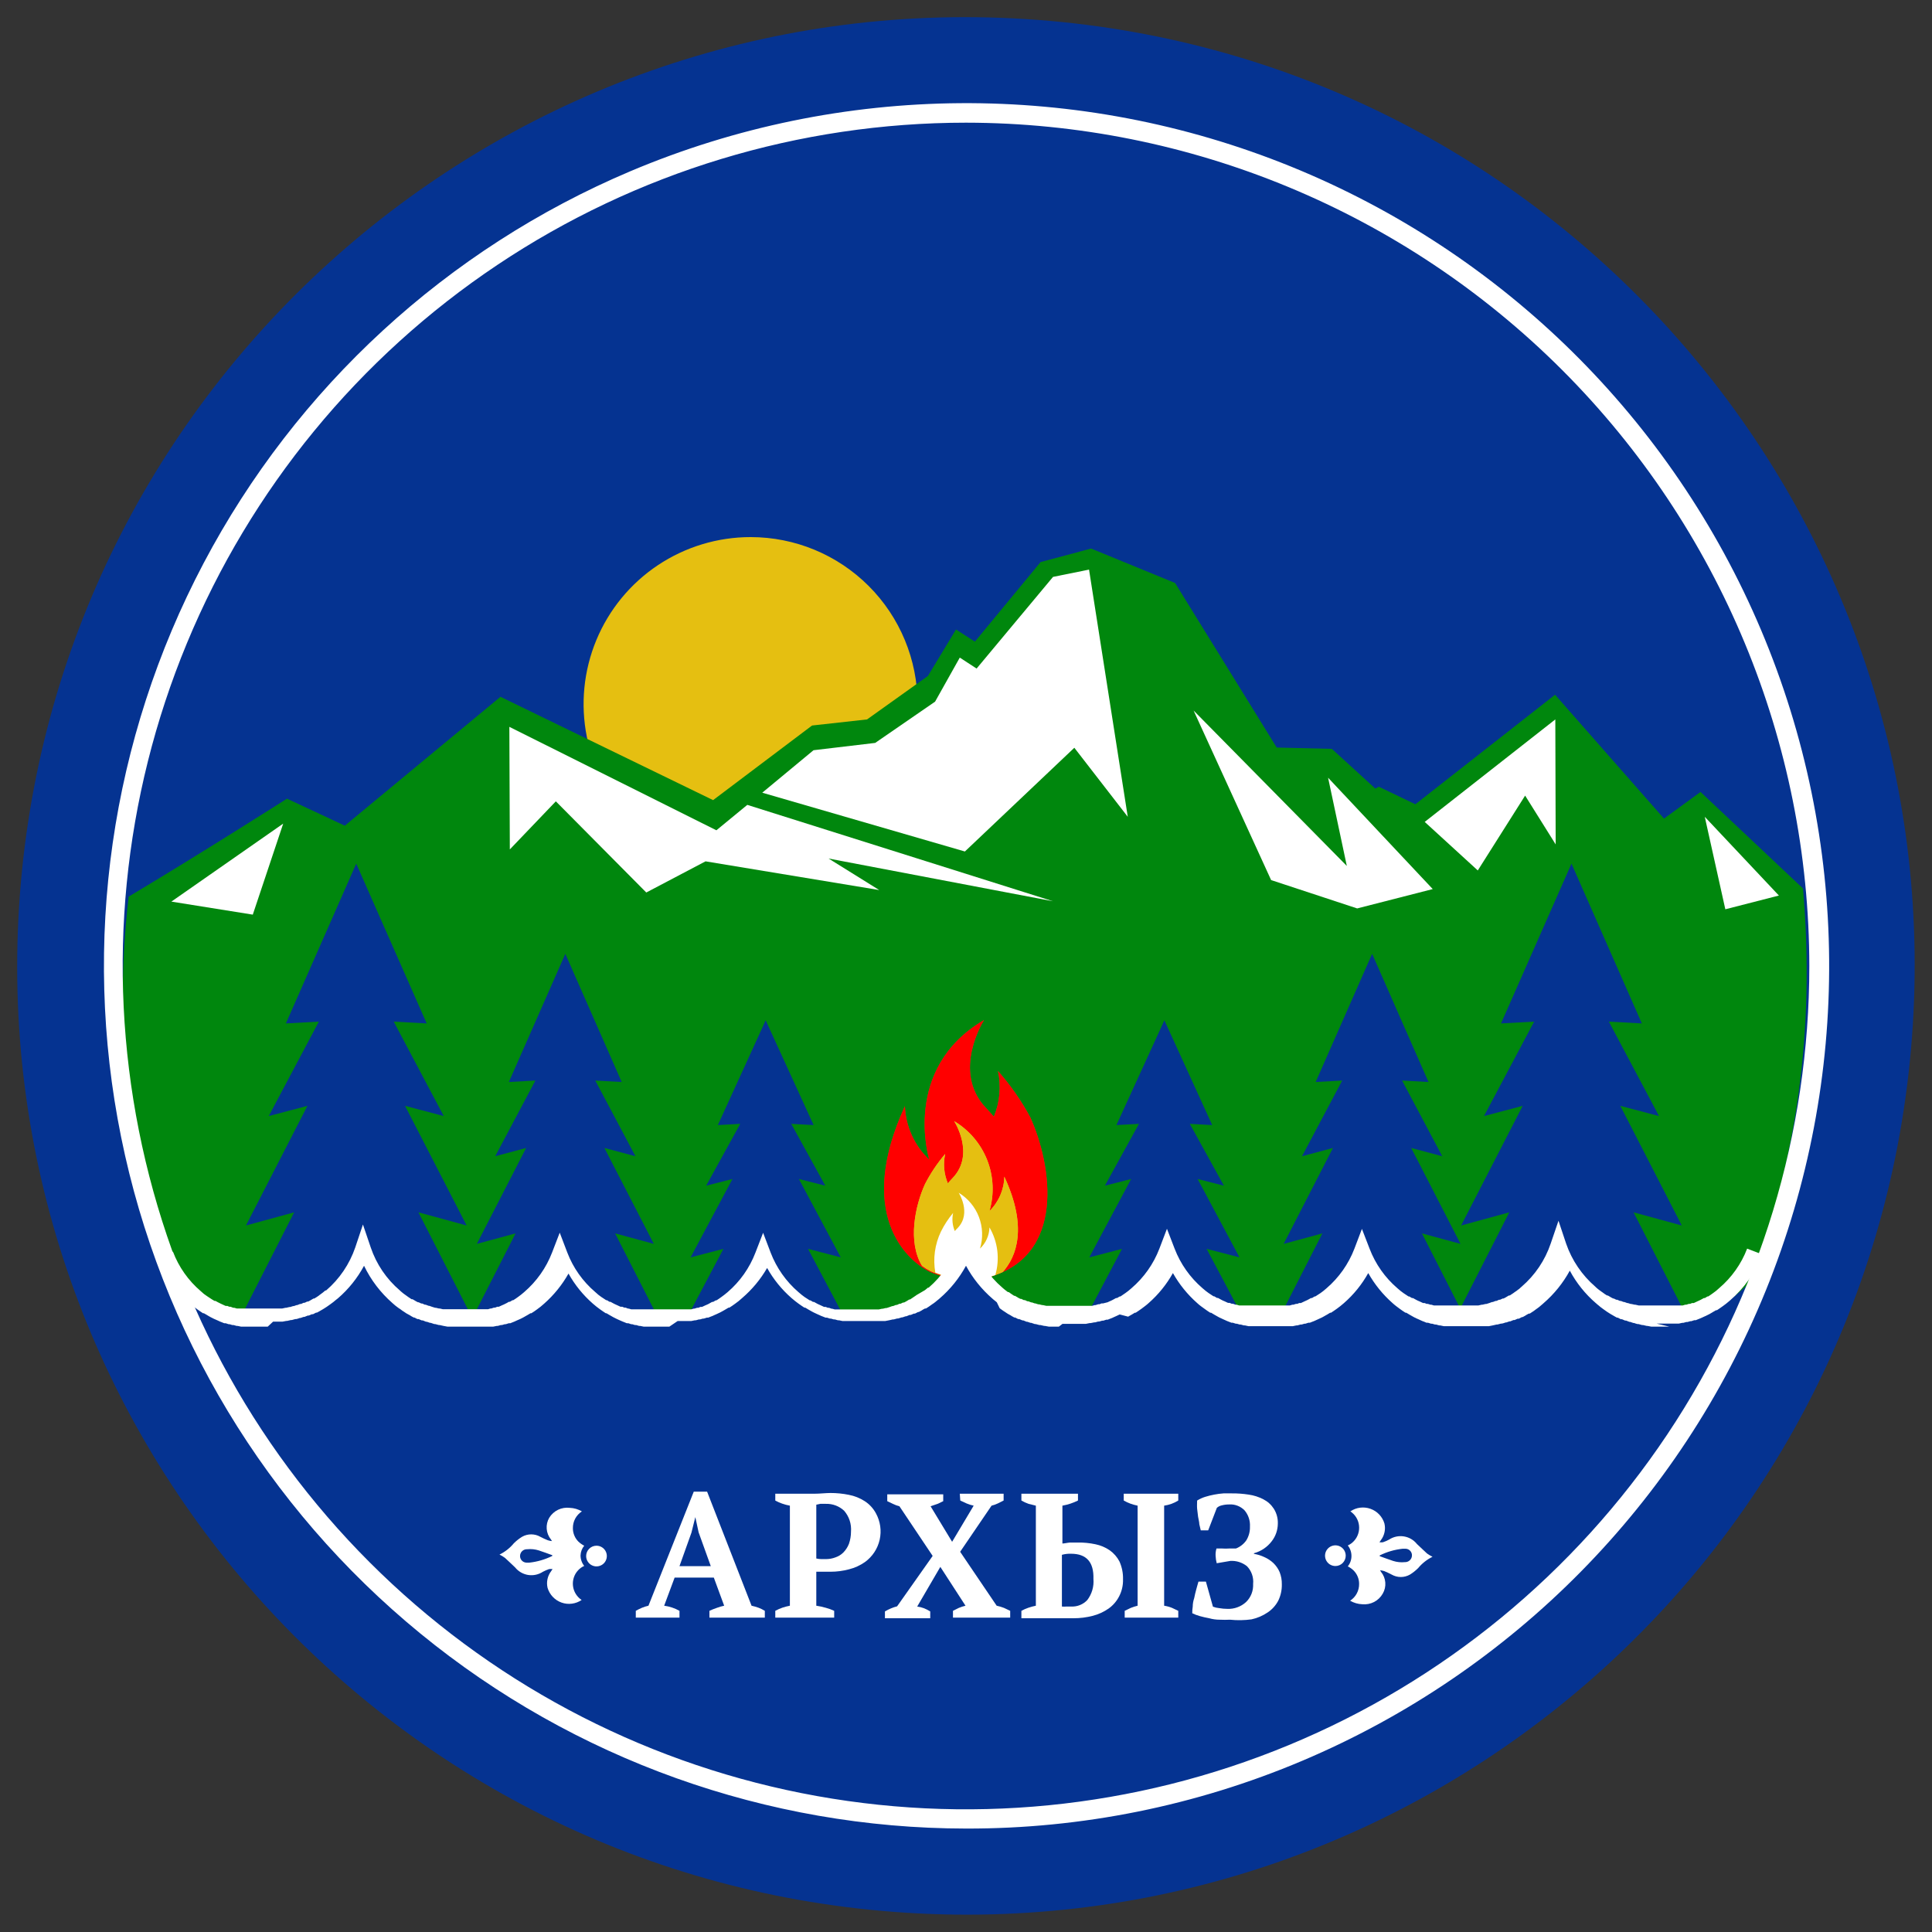 <?xml version="1.0" encoding="UTF-8"?> <svg xmlns="http://www.w3.org/2000/svg" width="70" height="70" viewBox="0 0 70 70" fill="none"><rect x="0" y="0" width="70" height="70" fill="#333333" stroke="none"/> <g clip-path="url(#clip0)"> <path d="M69.305 37.131C70.484 18.183 56.08 1.868 37.132 0.689C18.185 -0.49 1.869 13.914 0.69 32.862C-0.488 51.809 13.916 68.125 32.864 69.304C51.811 70.483 68.127 56.078 69.305 37.131Z" fill="#053391"></path> <path d="M33.245 25.506C33.246 26.703 32.892 27.873 32.227 28.869C31.563 29.864 30.618 30.641 29.512 31.099C28.406 31.558 27.19 31.678 26.016 31.445C24.841 31.211 23.763 30.635 22.917 29.788C22.07 28.942 21.494 27.864 21.261 26.69C21.027 25.516 21.148 24.299 21.606 23.193C22.064 22.087 22.841 21.142 23.836 20.478C24.832 19.814 26.002 19.459 27.199 19.46C28.803 19.46 30.34 20.097 31.474 21.231C32.608 22.365 33.245 23.902 33.245 25.506V25.506Z" fill="#E5BF11"></path> <path d="M10.398 28.937L12.493 29.916L18.133 25.246L25.837 28.99L29.422 26.287L31.415 26.066L33.62 24.492L34.638 22.807L35.322 23.248L37.703 20.364L39.533 19.875L42.576 21.123L46.258 27.085L48.256 27.133L49.83 28.571L49.958 28.505L51.281 29.14L56.343 25.171L60.29 29.66L61.613 28.694L65.326 32.191C67.138 53.089 50.055 65.705 35.732 65.705C21.511 65.705 2.178 54.196 4.661 32.487C7.228 30.956 10.398 28.937 10.398 28.937Z" fill="#00870D"></path> <path d="M64.453 32.447L62.512 32.945L61.767 29.594L64.453 32.447Z" fill="white"></path> <path d="M53.543 31.538L51.62 29.779L56.352 26.066L56.365 30.595L55.258 28.826L53.543 31.538Z" fill="white"></path> <path d="M51.911 32.213L49.173 32.914L46.055 31.887L43.246 25.744L48.798 31.375L48.119 28.178L51.911 32.213Z" fill="white"></path> <path d="M34.96 30.851L27.618 28.721L29.475 27.182L31.71 26.917L33.88 25.422L34.775 23.826L35.384 24.223L38.153 20.902L39.458 20.638L40.861 29.594L38.925 27.093L34.96 30.851Z" fill="white"></path> <path d="M6.209 32.667L9.159 33.139L10.261 29.841L6.209 32.667Z" fill="white"></path> <path d="M18.472 30.776L18.455 26.335L25.956 30.083L27.076 29.162L38.153 32.654L30.021 31.106L31.856 32.248L25.563 31.208L23.416 32.337L20.139 29.034L18.472 30.776Z" fill="white"></path> <path d="M29.276 45.248L30.462 45.557L28.945 42.717L29.902 42.96L28.668 40.719L29.479 40.764L27.742 36.967L26.009 40.764L26.82 40.719L25.585 42.96L26.538 42.717L25.021 45.557L26.211 45.248L24.884 47.757H27.742H30.604L29.276 45.248Z" fill="#053391"></path> <path d="M43.718 45.248L44.909 45.557L43.392 42.717L44.344 42.96L43.109 40.719L43.921 40.764L42.188 36.967L40.45 40.764L41.266 40.719L40.032 42.96L40.984 42.717L39.467 45.557L40.653 45.248L39.326 47.757H42.188H45.05L43.718 45.248Z" fill="#053391"></path> <path d="M15.161 43.925L16.907 44.402L14.676 40.067L16.078 40.437L14.265 37.015L15.46 37.081L12.907 31.291L10.358 37.081L11.553 37.015L9.737 40.437L11.139 40.067L8.912 44.402L10.658 43.925L8.705 47.757H12.907H17.114L15.161 43.925Z" fill="#053391"></path> <path d="M59.187 43.925L60.934 44.402L58.707 40.067L60.109 40.437L58.292 37.015L59.487 37.081L56.938 31.291L54.385 37.081L55.585 37.015L53.768 40.437L55.17 40.067L52.939 44.402L54.685 43.925L52.731 47.757H56.938H61.141L59.187 43.925Z" fill="#053391"></path> <path d="M22.287 44.688L23.689 45.068L21.899 41.593L23.023 41.892L21.568 39.15L22.525 39.203L20.483 34.559L18.437 39.203L19.398 39.15L17.943 41.892L19.063 41.593L17.277 45.068L18.68 44.688L17.114 47.757H20.483H23.852L22.287 44.688Z" fill="#053391"></path> <path d="M51.519 44.688L52.917 45.068L51.131 41.593L52.255 41.892L50.8 39.15L51.757 39.203L49.715 34.559L47.669 39.203L48.63 39.15L47.175 41.892L48.295 41.593L46.509 45.068L47.912 44.688L46.346 47.757H49.715H53.084L51.519 44.688Z" fill="#053391"></path> <path d="M37.328 40.481C37.004 39.88 36.612 39.318 36.16 38.806C36.278 39.359 36.225 39.936 36.01 40.459C35.913 40.349 35.82 40.243 35.723 40.142C34.462 38.819 35.653 36.958 35.653 36.958C32.65 38.722 33.668 42.016 33.668 42.016C33.133 41.51 32.817 40.816 32.786 40.08C31.023 43.921 32.786 45.619 33.668 46.069C34.312 46.352 35.027 46.434 35.719 46.302C38.673 45.561 38.1 42.179 37.328 40.481Z" fill="#C63F28"></path> <path style="mix-blend-mode:multiply" d="M37.328 40.481C37.004 39.88 36.612 39.318 36.16 38.806C36.278 39.359 36.225 39.936 36.01 40.459C35.913 40.349 35.82 40.243 35.723 40.142C34.462 38.819 35.653 36.958 35.653 36.958C32.65 38.722 33.668 42.016 33.668 42.016C33.133 41.51 32.817 40.816 32.786 40.08C31.023 43.921 32.786 45.619 33.668 46.069C34.312 46.352 35.027 46.434 35.719 46.302C38.673 45.561 38.1 42.179 37.328 40.481Z" fill="#FF0000"></path> <path d="M35.851 43.877C36.028 43.269 35.999 42.62 35.768 42.031C35.536 41.442 35.116 40.947 34.572 40.622C34.572 40.622 35.34 41.809 34.524 42.673C34.462 42.739 34.4 42.805 34.343 42.876C34.201 42.539 34.167 42.166 34.246 41.809C33.961 42.144 33.715 42.511 33.514 42.902C33.161 43.674 32.875 44.992 33.408 45.865C33.506 45.937 33.609 46 33.717 46.055C34.345 46.333 35.042 46.419 35.719 46.302C35.929 46.248 36.134 46.176 36.332 46.086C36.834 45.53 37.24 44.459 36.389 42.633C36.378 43.102 36.185 43.548 35.851 43.877Z" fill="#ECBF3E"></path> <path d="M35.851 43.877C36.028 43.269 35.999 42.62 35.768 42.031C35.536 41.442 35.116 40.947 34.572 40.622C34.572 40.622 35.34 41.809 34.524 42.673C34.462 42.739 34.4 42.805 34.343 42.876C34.201 42.539 34.167 42.166 34.246 41.809C33.961 42.144 33.715 42.511 33.514 42.902C33.161 43.674 32.875 44.992 33.408 45.865C33.506 45.937 33.609 46 33.717 46.055C34.345 46.333 35.042 46.419 35.719 46.302C35.929 46.248 36.134 46.176 36.332 46.086C36.834 45.53 37.24 44.459 36.389 42.633C36.378 43.102 36.185 43.548 35.851 43.877Z" fill="#E5BF11"></path> <path d="M35.719 46.302C35.836 46.273 35.951 46.237 36.063 46.196C36.146 45.91 36.17 45.609 36.134 45.312C36.097 45.016 36.001 44.73 35.851 44.472C35.842 44.763 35.719 45.039 35.507 45.239C35.622 44.864 35.608 44.462 35.469 44.095C35.329 43.728 35.071 43.419 34.735 43.215C34.735 43.215 35.207 43.947 34.709 44.481C34.669 44.52 34.63 44.561 34.594 44.604C34.507 44.397 34.486 44.167 34.533 43.947C34.36 44.154 34.212 44.381 34.092 44.622C33.87 45.086 33.799 45.607 33.889 46.112C34.471 46.337 35.103 46.402 35.719 46.302Z" fill="white"></path> <path d="M25.457 13.564L24.527 11.624H24.695C26.511 11.461 28.288 11.21 28.306 11.21H28.438V15.209H28.341C28.341 15.209 26.604 15.478 24.716 15.65H24.514L25.457 13.564Z" fill="#053391"></path> <path d="M44.538 13.564L45.469 11.624H45.301C43.484 11.461 41.707 11.21 41.69 11.21H41.557V15.209H41.654C41.654 15.209 43.392 15.478 45.279 15.65H45.482L44.538 13.564Z" fill="#053391"></path> <path d="M42.814 14.451L41.562 15.178L41.588 14.239L42.814 14.451Z" fill="#053391"></path> <path d="M28.438 15.178L28.421 14.248L27.186 14.451L28.438 15.178Z" fill="#053391"></path> <path d="M27.34 14.433C29.885 14.065 32.451 13.863 35.022 13.829C37.593 13.863 40.159 14.065 42.704 14.433L42.836 14.455V10.455H42.735C37.622 9.649 32.414 9.649 27.301 10.455H27.199V14.455L27.34 14.433Z" fill="#053391"></path> <path d="M63.002 46.831C62.963 46.868 62.921 46.902 62.878 46.933V46.933L62.764 47.021L62.565 47.153H62.539L62.433 47.215H62.398L62.309 47.259L62.257 47.29L62.199 47.317L62.133 47.347L62.062 47.383L62.001 47.409L61.935 47.436L61.855 47.467H61.807L61.705 47.502H61.661L61.564 47.528H61.529L61.428 47.555H61.392L61.273 47.581H61.242H61.119H61H60.978H60.85H60.823H60.691H60.36H60.224H60.197C60.153 47.586 60.109 47.586 60.065 47.581H59.972L59.84 47.559L59.712 47.533L59.584 47.502H59.558L59.434 47.471H59.404L59.284 47.436H59.258L59.152 47.396H59.126L59.015 47.352H58.98L58.874 47.303H58.835L58.733 47.255L58.698 47.233L58.614 47.189L58.57 47.162L58.491 47.114H58.447L58.358 47.056L58.319 47.026L58.23 46.968L58.191 46.937L58.125 46.889L58.072 46.845L58.01 46.796L57.97 46.761C57.444 46.31 57.049 45.725 56.828 45.068C56.605 45.725 56.209 46.31 55.682 46.761L55.642 46.796L55.585 46.845L55.527 46.889L55.466 46.937L55.422 46.968L55.338 47.026L55.294 47.056L55.205 47.114H55.166L55.086 47.162L55.038 47.189L54.954 47.233L54.919 47.255L54.817 47.303H54.778L54.676 47.352H54.641L54.526 47.396H54.5L54.394 47.436L54.24 47.625H54.209L54.09 47.656H54.059L53.935 47.687H53.913L53.785 47.714L53.649 47.736C53.603 47.74 53.557 47.74 53.512 47.736V47.736H53.371H53.045H52.912H52.886H52.754H52.635H52.511H52.476L52.361 47.709H52.326H52.224H52.185L52.088 47.683H52.048L51.947 47.647H51.898L51.814 47.617L51.753 47.59L51.691 47.563L51.616 47.528L51.554 47.497L51.497 47.471L51.44 47.44L51.356 47.396H51.32L51.215 47.334H51.188L50.99 47.202L50.875 47.114L50.752 47.012C50.265 46.592 49.89 46.059 49.658 45.46C49.43 46.062 49.054 46.596 48.564 47.012L48.445 47.114L48.331 47.202L48.132 47.334H48.106L48 47.396H47.965L47.876 47.44L47.824 47.471L47.766 47.497L47.7 47.528L47.63 47.563L47.568 47.59L47.502 47.617L47.422 47.647H47.374L47.272 47.683H47.228L47.136 47.709H47.096L46.995 47.736H46.959L46.84 47.762H46.809H46.686H46.567H46.439H46.412H46.28H45.954H45.822H45.795H45.663H45.544H45.522H45.398H45.363L45.248 47.736H44.979L44.878 47.709H44.838L44.741 47.683H44.701L44.6 47.647H44.551L44.472 47.617L44.406 47.59L44.344 47.563L44.269 47.528L44.208 47.497L44.15 47.471L44.093 47.44L44.009 47.396H43.974L43.868 47.334H43.842L43.643 47.202L43.528 47.114L43.405 47.012C42.919 46.592 42.543 46.059 42.311 45.46C42.083 46.061 41.707 46.595 41.218 47.012L41.099 47.114L40.984 47.202L40.786 47.334H40.759L40.653 47.396H40.618L40.534 47.44L40.477 47.471L40.42 47.497L40.353 47.528L40.283 47.563L40.221 47.59L40.155 47.617L40.076 47.647H40.027L39.926 47.683H39.886L39.789 47.709L39.688 47.625H39.586H39.551L39.436 47.652H39.401H39.278H39.158H39.026H39H38.867H38.537H38.4H38.373C38.33 47.656 38.285 47.656 38.241 47.652V47.652L38.105 47.63L37.977 47.603L37.853 47.572H37.822L37.699 47.541H37.668L37.549 47.506H37.522L37.417 47.467L37.302 47.422H37.267L37.161 47.374H37.126L37.024 47.325L36.984 47.303L36.905 47.259L36.856 47.233L36.777 47.184H36.737L36.649 47.127L36.605 47.096L36.521 47.039L36.477 47.008L36.411 46.959L36.358 46.915L36.297 46.867C36.284 46.856 36.272 46.844 36.261 46.831C35.733 46.381 35.337 45.796 35.115 45.138C34.892 45.794 34.498 46.379 33.973 46.831L33.933 46.867L33.871 46.915L33.818 46.959L33.752 47.008L33.708 47.039L33.624 47.096L33.58 47.127L33.492 47.184H33.452L33.373 47.233L33.324 47.259L33.245 47.303L33.205 47.325L33.104 47.374H33.069L32.963 47.422H32.928L32.817 47.467H32.791L32.685 47.506H32.658L32.539 47.541H32.508L32.385 47.572H32.359L32.231 47.603L32.103 47.63L31.966 47.652H31.794C31.75 47.656 31.706 47.656 31.662 47.652H31.635H31.499H31.168H31.036H31.009H30.881H30.762H30.639H30.608L30.489 47.625H30.427L30.326 47.599H30.286L30.193 47.572H30.149L30.048 47.537H29.999L29.92 47.506L29.854 47.48L29.792 47.453L29.722 47.418L29.655 47.387L29.598 47.361L29.545 47.33L29.457 47.286H29.422L29.316 47.224H29.289L29.091 47.092L28.976 47.004L28.857 46.902C28.368 46.484 27.992 45.951 27.764 45.35C27.532 45.949 27.156 46.482 26.67 46.902L26.547 47.004L26.432 47.092L26.233 47.224H26.207L26.101 47.286H26.066L25.982 47.33L25.925 47.361L25.867 47.387L25.806 47.418L25.731 47.453L25.669 47.48L25.607 47.506L25.523 47.537H25.475L25.374 47.572H25.334L25.237 47.599L25.136 47.625L25.034 47.652H24.999L24.884 47.678H24.849H24.725H24.695H24.575H24.443H24.417H24.284H23.958H23.826H23.799H23.672H23.552H23.429H23.398L23.279 47.652H23.244L23.142 47.625H23.107L23.01 47.599H22.966L22.864 47.563H22.816L22.737 47.533L22.67 47.506L22.609 47.48L22.538 47.444L22.472 47.414L22.415 47.387L22.362 47.356L22.274 47.312H22.238L22.049 47.184L21.85 47.052L21.736 46.964L21.616 46.862C21.127 46.446 20.75 45.912 20.523 45.31C20.279 45.901 19.895 46.423 19.403 46.831L19.279 46.933L19.165 47.021L18.971 47.153H18.94L18.838 47.215H18.799L18.715 47.259L18.658 47.29L18.6 47.317L18.538 47.347L18.464 47.383L18.402 47.409L18.34 47.436L18.256 47.467H18.208L18.106 47.502H18.067L17.97 47.528H17.93L17.829 47.555H17.793L17.679 47.581H17.643H17.52H17.401H17.268H17.154H17.022H16.695H16.559H16.532C16.487 47.586 16.441 47.586 16.395 47.581L16.259 47.559L16.131 47.533L16.003 47.502H15.972L15.853 47.471H15.822L15.699 47.436L15.593 47.396H15.566L15.456 47.352H15.416L15.315 47.303H15.275L15.174 47.255L15.139 47.233L15.055 47.189L15.006 47.162L14.927 47.114H14.887L14.799 47.056L14.755 47.026L14.671 46.968L14.552 47.008L14.486 46.959L14.429 46.915L14.371 46.867L14.332 46.831C13.804 46.381 13.408 45.796 13.185 45.138C12.964 45.795 12.569 46.38 12.043 46.831L12.003 46.867L11.942 46.915L11.889 46.959L11.822 47.008L11.783 47.039L11.695 47.096L11.655 47.127L11.567 47.184C11.552 47.187 11.537 47.187 11.523 47.184L11.443 47.233L11.399 47.259L11.315 47.303L11.28 47.325L11.179 47.374H11.139L11.033 47.422H10.998L10.888 47.467H10.861L10.755 47.506H10.729L10.61 47.541L10.583 47.625L10.464 47.656H10.434L10.306 47.687H10.284L10.156 47.714L10.019 47.736H9.992C9.948 47.74 9.904 47.74 9.86 47.736H9.834H9.697H9.366H9.238H9.208H9.08H9.058H8.939H8.908H8.784H8.753L8.634 47.709H8.599L8.498 47.683H8.462L8.365 47.656H8.321L8.22 47.621H8.171L8.092 47.59L8.03 47.563L7.964 47.537L7.893 47.502L7.827 47.471L7.77 47.444L7.717 47.414L7.629 47.37H7.594L7.497 47.184H7.466L7.272 47.052L7.157 46.964C7.114 46.932 7.073 46.899 7.034 46.862C6.544 46.446 6.167 45.912 5.94 45.31V45.42C6.994 48.365 8.493 51.132 10.385 53.623C15.733 59.941 23.117 64.198 31.265 65.661C32.516 65.813 33.775 65.89 35.035 65.89C41.404 65.892 47.618 63.927 52.828 60.263C58.038 56.599 61.988 51.415 64.139 45.42V45.266C63.9 45.877 63.509 46.416 63.002 46.831Z" fill="#053391"></path> <path d="M60.479 48.066H60.299H60.153H60.127H59.981H59.972H59.827L59.69 48.04H59.664L59.531 48.009H59.496L59.368 47.974H59.333C59.289 47.964 59.246 47.951 59.205 47.934H59.179L59.064 47.894H59.038L58.914 47.846H58.879L58.764 47.797H58.724L58.614 47.74H58.583L58.495 47.691L58.442 47.66L58.358 47.612L58.323 47.59L58.226 47.528L58.182 47.497L58.089 47.431L58.054 47.405L57.983 47.352L57.926 47.303L57.86 47.25C57.85 47.238 57.839 47.227 57.825 47.219C57.439 46.887 57.117 46.486 56.877 46.038C56.633 46.486 56.31 46.886 55.924 47.219L55.889 47.25L55.827 47.303L55.77 47.352L55.699 47.405L55.655 47.436L55.567 47.502L55.519 47.533L55.426 47.594H55.391L55.302 47.643L55.254 47.674L55.166 47.722H55.139L55.029 47.78H54.985L54.875 47.828H54.835L54.716 47.877H54.685L54.575 47.916H54.548C54.506 47.934 54.461 47.947 54.416 47.956H54.385L54.253 47.991H54.222L54.085 48.022L53.949 48.049H53.799H53.653H53.627H53.477C53.367 48.049 53.283 48.049 53.172 48.049H53.146H53.005H52.978H52.837H52.709H52.476H52.343H52.308L52.18 48.022H52.145L52.035 47.991H51.995L51.889 47.96H51.85L51.739 47.925H51.686L51.603 47.89L51.532 47.863L51.466 47.833L51.387 47.797L51.316 47.766C51.297 47.753 51.276 47.743 51.254 47.736L51.197 47.705L51.104 47.652L51.065 47.63L50.954 47.563H50.924C50.853 47.515 50.778 47.471 50.712 47.418L50.588 47.325C50.54 47.29 50.496 47.25 50.456 47.215C50.103 46.904 49.805 46.536 49.574 46.126C49.345 46.537 49.047 46.905 48.692 47.215L48.56 47.325L48.437 47.418C48.366 47.471 48.295 47.515 48.225 47.563H48.194L48.084 47.63L48.044 47.652L47.951 47.705L47.894 47.736L47.828 47.766L47.762 47.797L47.682 47.833L47.616 47.863L47.546 47.89L47.458 47.925H47.405L47.299 47.96H47.264L47.158 47.991H47.118L47.008 48.022H46.972L46.845 48.049H46.809H46.677H46.651H46.523H46.382H46.355H46.214H46.188C46.077 48.049 45.998 48.049 45.888 48.049H45.861H45.72H45.694H45.553H45.425H45.398H45.266H45.231L45.107 48.022H45.067L44.957 47.991H44.917L44.812 47.96H44.776L44.666 47.925H44.618L44.529 47.89L44.459 47.863L44.393 47.833L44.313 47.797L44.247 47.766L44.181 47.736L44.124 47.705L44.031 47.652L43.992 47.63L43.881 47.563H43.85C43.78 47.515 43.705 47.471 43.639 47.418L43.511 47.325C43.462 47.29 43.418 47.25 43.379 47.215C43.026 46.904 42.728 46.536 42.497 46.126C42.267 46.537 41.969 46.905 41.615 47.215C41.575 47.25 41.531 47.29 41.482 47.325L41.359 47.418C41.288 47.471 41.218 47.515 41.147 47.563H41.116L41.006 47.63L40.966 47.652L40.874 47.705L40.569 47.625L40.503 47.656L40.437 47.687L40.358 47.722L40.292 47.753L40.221 47.78L40.133 47.815H40.084L39.974 47.85H39.934L39.829 47.881H39.789L39.679 47.912H39.644L39.516 47.938H39.48L39.348 47.965H39.322H39.194H39.053H39.026H38.885H38.806C38.695 47.965 38.607 47.965 38.497 47.965L38.365 48.066H38.338H38.193H38.144H37.999L37.858 48.04H37.831L37.699 48.009H37.659L37.527 47.974H37.496L37.364 47.929H37.337L37.222 47.89H37.196L37.077 47.841H37.046L36.931 47.793H36.892L36.782 47.736H36.751L36.663 47.687L36.614 47.656L36.526 47.608L36.49 47.586L36.398 47.524L36.349 47.493L36.257 47.427L36.221 47.4L36.116 47.184L36.058 47.136L35.992 47.083L35.957 47.052C35.569 46.716 35.244 46.313 35 45.861C34.756 46.309 34.434 46.71 34.047 47.043L34.017 47.07L33.95 47.123L33.893 47.171L33.823 47.224L33.783 47.25L33.69 47.316L33.646 47.347L33.549 47.409H33.514L33.426 47.458C33.411 47.471 33.395 47.481 33.377 47.489L33.289 47.537H33.263L33.152 47.594H33.113L32.998 47.643H32.958L32.839 47.691H32.813L32.698 47.731H32.672L32.544 47.771H32.508L32.381 47.806H32.345L32.209 47.837L32.072 47.863H31.927H31.9H31.755H31.728H31.582H31.485C31.38 47.863 31.291 47.863 31.181 47.863H31.155H31.014H30.987H30.846H30.718H30.692H30.559H30.524L30.401 47.837H30.361L30.251 47.806H30.211L30.105 47.775H30.07L29.96 47.74H29.911L29.823 47.705L29.753 47.678L29.686 47.647L29.607 47.612L29.541 47.581L29.475 47.55L29.417 47.519L29.325 47.467L29.285 47.444L29.175 47.378H29.144C29.073 47.33 29.003 47.286 28.932 47.233L28.809 47.14L28.677 47.03C28.322 46.72 28.024 46.352 27.794 45.941C27.557 46.352 27.251 46.72 26.89 47.03L26.763 47.14L26.639 47.233C26.573 47.286 26.498 47.33 26.427 47.378H26.397L26.286 47.444L26.247 47.467L26.154 47.519L26.097 47.55L26.031 47.581L25.965 47.612L25.885 47.647L25.819 47.678L25.748 47.705L25.66 47.74H25.612L25.502 47.775H25.466L25.36 47.806H25.321L25.21 47.837H25.175L25.047 47.863H25.012H24.88H24.853H24.725H24.584H24.553L24.253 48.066C24.148 48.066 24.064 48.066 23.954 48.066H23.808H23.782H23.641H23.513H23.486H23.358H23.319L23.195 48.04H23.155L23.05 48.009H23.006L22.904 47.978H22.869L22.763 47.943H22.71L22.622 47.907L22.556 47.881L22.485 47.85L22.406 47.815L22.34 47.784L22.278 47.753L22.216 47.722L22.124 47.669L22.084 47.647L21.974 47.581H21.947C21.877 47.533 21.806 47.489 21.736 47.436L21.612 47.343L21.48 47.233C21.126 46.923 20.827 46.554 20.598 46.144C20.367 46.553 20.069 46.922 19.716 47.233L19.588 47.343L19.465 47.436C19.396 47.488 19.326 47.536 19.253 47.581H19.222L19.112 47.647L19.072 47.669L18.98 47.722L18.922 47.753C18.9 47.761 18.88 47.771 18.86 47.784L18.79 47.815L18.71 47.85L18.644 47.881L18.578 47.907L18.49 47.943H18.437L18.327 47.978H18.292L18.186 48.009H18.146L18.036 48.04H18L17.873 48.066H17.837H17.705H17.573H17.198H17.057H17.03C16.92 48.066 16.836 48.066 16.726 48.066H16.704H16.554H16.528H16.382H16.36H16.21L16.069 48.04L15.932 48.009H15.902L15.769 47.974H15.738L15.606 47.929H15.58L15.465 47.89H15.438L15.319 47.841H15.28L15.169 47.793H15.125L15.015 47.736H14.989L14.9 47.687L14.852 47.656L14.764 47.608L14.724 47.586L14.632 47.524L14.583 47.493L14.495 47.427L14.451 47.4L14.38 47.347L14.318 47.299L14.257 47.246L14.221 47.215C13.79 46.838 13.438 46.378 13.19 45.861C12.949 46.31 12.627 46.711 12.241 47.043L12.206 47.07L12.14 47.123L12.083 47.171L12.012 47.224L11.977 47.25L11.884 47.316L11.84 47.347L11.743 47.409L11.708 47.431L11.624 47.48L11.571 47.511L11.483 47.559H11.452L11.342 47.616H11.302L11.188 47.665H11.152L11.033 47.713H11.002L10.888 47.753H10.861C10.82 47.77 10.777 47.784 10.733 47.793H10.698L10.57 47.828H10.539L10.403 47.859H10.376L10.239 47.885H10.094H10.067H9.922H9.895L9.701 48.066C9.591 48.066 9.507 48.066 9.393 48.066H9.349H9.208H9.177H9.036H8.903H8.771H8.731L8.608 48.04H8.573L8.462 48.009H8.418L8.317 47.978H8.281L8.176 47.943H8.123L8.035 47.907L7.968 47.881L7.902 47.85L7.823 47.815L7.752 47.784L7.691 47.753L7.629 47.722L7.536 47.669L7.501 47.647L7.386 47.581H7.355C7.285 47.533 7.214 47.489 7.144 47.436L7.02 47.343L6.888 47.233C6.363 46.782 5.959 46.208 5.711 45.562L6.266 45.35C6.477 45.905 6.824 46.398 7.276 46.783L7.386 46.88L7.497 46.959L7.677 47.078L7.774 47.136H7.81L7.889 47.18L7.942 47.206L7.995 47.233L8.052 47.259L8.118 47.29L8.176 47.316H8.237L8.312 47.347H8.356L8.449 47.383H8.489L8.577 47.409H8.612H8.705H8.74H8.846H8.877H8.991H9.014H9.124H9.243H9.26H9.38H9.684H9.812H9.834H9.957H9.979H10.107H10.226L10.345 47.383H10.372L10.486 47.356H10.513L10.623 47.321H10.649L10.746 47.286H10.769L10.87 47.246H10.905L11.002 47.202H11.038L11.13 47.158H11.165L11.24 47.118L11.284 47.092L11.36 47.047H11.39L11.474 46.995L11.514 46.968C11.541 46.952 11.566 46.932 11.589 46.911C11.601 46.906 11.611 46.898 11.62 46.889V46.889L11.681 46.845L11.73 46.805L11.787 46.757H11.814C12.3 46.34 12.665 45.801 12.872 45.196L13.15 44.366L13.432 45.196C13.637 45.802 14.002 46.342 14.49 46.757L14.517 46.783L14.574 46.831L14.623 46.871L14.684 46.915L14.715 46.937L14.795 46.995L14.834 47.021L14.914 47.074H14.949L15.024 47.118L15.068 47.145L15.143 47.184H15.169L15.262 47.228H15.297L15.394 47.272H15.425L15.531 47.312H15.553L15.65 47.347L15.765 47.383H15.791L15.902 47.409H15.932L16.047 47.436H16.166H16.29H16.413H16.439H16.563H16.872H16.991H17.017H17.136H17.247H17.268H17.383H17.41H17.52H17.551H17.648H17.683L17.771 47.409H17.802L17.895 47.378H17.939L18.014 47.347H18.071L18.128 47.321L18.195 47.29L18.256 47.264L18.309 47.237L18.362 47.211C18.388 47.198 18.413 47.183 18.437 47.167H18.472L18.569 47.109H18.596C18.658 47.07 18.719 47.03 18.777 46.986L18.883 46.906L18.993 46.814C19.443 46.427 19.79 45.935 20.003 45.381L20.28 44.662L20.554 45.381C20.766 45.936 21.115 46.429 21.568 46.814L21.678 46.911L21.784 46.99L21.965 47.109H21.991L22.084 47.167H22.119L22.199 47.211L22.247 47.237L22.304 47.264L22.362 47.29L22.428 47.321L22.485 47.347H22.547L22.622 47.378H22.666L22.759 47.414H22.785L22.873 47.44H22.909H23.001H23.036H23.142H23.173H23.288H23.398H23.42H23.539H23.813H23.936H24.253H24.377H24.399H24.523H24.633H24.743H24.774H24.884H24.915H25.008H25.043L25.136 47.414H25.162L25.259 47.383H25.303L25.378 47.352H25.435L25.493 47.325L25.559 47.294L25.62 47.268L25.674 47.242L25.722 47.215L25.801 47.171H25.837L25.934 47.114H25.96C26.022 47.074 26.084 47.034 26.141 46.99L26.247 46.911L26.361 46.818C26.812 46.432 27.159 45.939 27.371 45.385L27.649 44.666L27.922 45.385C28.135 45.939 28.482 46.432 28.932 46.818L29.047 46.915L29.153 46.995L29.338 47.114H29.364L29.457 47.171H29.492L29.572 47.215L29.62 47.242L29.677 47.268L29.735 47.294L29.801 47.325L29.858 47.352H29.916L29.995 47.383H30.035L30.132 47.418H30.158L30.246 47.444H30.282H30.374H30.405H30.515H30.546H30.657H30.767H30.89H30.912H31.036H31.34H31.468H31.591H31.719H31.838L31.957 47.418H31.984L32.094 47.392H32.125L32.235 47.356L32.332 47.321H32.359L32.46 47.281H32.495L32.592 47.237H32.628L32.72 47.193H32.755L32.83 47.153L32.874 47.127L32.945 47.083H32.972L33.051 47.03L33.091 47.003L33.17 46.95L33.205 46.924L33.514 46.743L33.562 46.704L33.62 46.655H33.646C34.131 46.238 34.496 45.699 34.705 45.094L34.982 44.265L35.265 45.094C35.47 45.699 35.834 46.239 36.319 46.655L36.349 46.681L36.407 46.73L36.46 46.77L36.517 46.814H36.548L36.627 46.871L36.667 46.898L36.746 46.95H36.777C36.801 46.968 36.826 46.982 36.852 46.995L36.892 47.021L36.971 47.061H37.002L37.095 47.105H37.134L37.227 47.149H37.262L37.364 47.189H37.39L37.487 47.224H37.509L37.619 47.259H37.65L37.761 47.286H37.787L37.906 47.312H38.025H38.153H38.276H38.303H38.426H38.806H38.929H39.053H39.163H39.273H39.304H39.414H39.445H39.538H39.573L39.666 47.286H39.696L39.793 47.255H39.837L39.913 47.224H39.97L40.129 47.184L40.195 47.153L40.256 47.127L40.309 47.1L40.358 47.074L40.437 47.03H40.472L40.569 46.973H40.596L40.777 46.849L40.883 46.77L40.997 46.673C41.448 46.286 41.795 45.794 42.007 45.24L42.281 44.521L42.558 45.24C42.771 45.794 43.118 46.286 43.568 46.673L43.683 46.77L43.789 46.849L43.969 46.968H43.996L44.093 47.026H44.128L44.208 47.07L44.256 47.096L44.309 47.123L44.371 47.149L44.437 47.18L44.494 47.206H44.551L44.627 47.237H44.671L44.768 47.272H44.807L44.895 47.299H44.931H45.023H45.054H45.164H45.195H45.306H45.416H45.539H45.663H45.963H46.086H46.21H46.32H46.434H46.465H46.576H46.606H46.699H46.734L46.822 47.272H46.862L46.955 47.242H47.003L47.074 47.211H47.136L47.193 47.184L47.259 47.153L47.316 47.127L47.374 47.1L47.422 47.074L47.502 47.03H47.537L47.63 46.973H47.656L47.841 46.853L47.947 46.774L48.062 46.677C48.512 46.291 48.859 45.798 49.072 45.244L49.345 44.525L49.623 45.244C49.835 45.798 50.182 46.291 50.633 46.677L50.747 46.774L50.853 46.853L51.034 46.973H51.06L51.157 47.03H51.193L51.272 47.074L51.32 47.1L51.373 47.127L51.435 47.153L51.501 47.184L51.559 47.211H51.616L51.691 47.242H51.735L51.828 47.272H51.863L51.951 47.299H51.991H52.083H52.114H52.224H52.251H52.365H52.476H52.595H52.621H52.745H53.049H53.172H53.199H53.322H53.446H53.565L53.684 47.272H53.711L53.821 47.246H53.852L53.962 47.211L54.059 47.175H54.085L54.187 47.136H54.218L54.315 47.092H54.35L54.447 47.047H54.478L54.553 47.008L54.597 46.981C54.623 46.969 54.648 46.954 54.672 46.937H54.703L54.782 46.884L54.822 46.858L54.901 46.801L54.936 46.779L54.994 46.734L55.047 46.695L55.1 46.646L55.13 46.62C55.615 46.203 55.979 45.664 56.184 45.059L56.467 44.23L56.744 45.059C56.953 45.664 57.318 46.202 57.803 46.62L57.829 46.646L57.886 46.695L57.935 46.734L57.997 46.779C58.005 46.788 58.016 46.796 58.028 46.801L58.107 46.858L58.142 46.884L58.226 46.937H58.252L58.328 46.981L58.372 47.008L58.447 47.047H58.469L58.561 47.092H58.596L58.694 47.136H58.729L58.83 47.175H58.857L58.954 47.211H58.976L59.086 47.246H59.112L59.227 47.272H59.254L59.373 47.299H59.492H59.62H59.642H59.765H59.893H60.197H60.321H60.444H60.554H60.669H60.7H60.81H60.841H60.934H60.969L61.057 47.272H61.097L61.189 47.242H61.233L61.309 47.211H61.37L61.428 47.184L61.494 47.153L61.551 47.127L61.608 47.1L61.657 47.074L61.736 47.03H61.772L61.864 46.973H61.891C61.952 46.933 62.014 46.893 62.071 46.849L62.177 46.77L62.287 46.673C62.741 46.288 63.09 45.795 63.302 45.24L63.853 45.451C63.605 46.097 63.2 46.672 62.675 47.123L62.543 47.233L62.42 47.325C62.349 47.378 62.279 47.422 62.208 47.471H62.177L62.062 47.537L62.027 47.559L61.935 47.612L61.873 47.643L61.811 47.674L61.741 47.705L61.666 47.74L61.595 47.771L61.529 47.797L61.441 47.833H61.388L61.282 47.868H61.247L61.141 47.899H61.097L60.991 47.929H60.951L60.828 47.956H60.788H60.656H60.528H60.506H60.365H60.338H60.197H60.021L60.479 48.066Z" fill="white"></path> <path d="M24.619 58.61H23.036V58.363C23.109 58.321 23.184 58.284 23.261 58.252C23.337 58.221 23.415 58.196 23.495 58.178L25.136 54.046H25.62L27.23 58.178C27.317 58.197 27.402 58.222 27.486 58.252C27.564 58.282 27.639 58.319 27.711 58.363V58.61H25.704V58.363C25.791 58.323 25.879 58.287 25.969 58.257C26.056 58.223 26.146 58.197 26.238 58.178L25.863 57.159H24.443L24.064 58.178C24.259 58.204 24.448 58.267 24.619 58.363V58.61ZM24.619 56.744H25.753L25.312 55.519L25.193 54.967L25.052 55.532L24.619 56.744Z" fill="white"></path> <path d="M29.576 58.178C29.692 58.195 29.807 58.22 29.92 58.253C30.024 58.281 30.126 58.318 30.224 58.363V58.61H28.09V58.363C28.173 58.318 28.26 58.279 28.35 58.248C28.438 58.219 28.528 58.196 28.619 58.178V54.553C28.523 54.536 28.429 54.511 28.337 54.478C28.252 54.448 28.169 54.411 28.09 54.368V54.121H28.897C29.069 54.121 29.263 54.121 29.483 54.121C29.704 54.121 29.924 54.094 30.092 54.094C30.314 54.094 30.536 54.116 30.753 54.16C30.959 54.199 31.155 54.277 31.331 54.39C31.501 54.5 31.641 54.652 31.737 54.831C31.897 55.123 31.945 55.463 31.872 55.788C31.799 56.112 31.61 56.399 31.34 56.595C31.165 56.718 30.97 56.807 30.762 56.859C30.544 56.917 30.318 56.947 30.092 56.947H29.682H29.576V58.178ZM29.924 54.487H29.722L29.576 54.518V56.467C29.634 56.481 29.693 56.488 29.752 56.489H29.938C30.051 56.488 30.163 56.467 30.268 56.427C30.376 56.391 30.474 56.331 30.555 56.251C30.643 56.161 30.712 56.054 30.758 55.938C30.808 55.796 30.833 55.647 30.833 55.496C30.844 55.36 30.828 55.223 30.786 55.093C30.743 54.962 30.675 54.842 30.586 54.738C30.407 54.57 30.169 54.48 29.924 54.487V54.487Z" fill="white"></path> <path d="M34.775 54.121H36.363V54.367L36.16 54.469C36.085 54.505 36.007 54.534 35.926 54.553L34.788 56.224L36.111 58.178C36.201 58.197 36.29 58.224 36.376 58.257L36.601 58.363V58.61H34.528V58.363L34.74 58.257C34.819 58.224 34.9 58.198 34.982 58.178L34.07 56.771L33.232 58.208C33.316 58.219 33.399 58.24 33.479 58.27C33.557 58.301 33.632 58.34 33.704 58.385V58.632H32.063V58.385C32.201 58.303 32.349 58.24 32.504 58.2L33.792 56.374L32.588 54.575C32.509 54.555 32.432 54.527 32.359 54.491L32.147 54.39V54.143H34.175V54.39L33.986 54.482L33.717 54.575L34.497 55.862L35.278 54.553C35.19 54.534 35.105 54.508 35.022 54.473L34.793 54.367L34.775 54.121Z" fill="white"></path> <path d="M37.007 58.61V58.363C37.087 58.319 37.171 58.282 37.258 58.252C37.347 58.222 37.439 58.197 37.531 58.178V54.553L37.267 54.487C37.176 54.455 37.089 54.415 37.007 54.367V54.121H39.057V54.367C38.97 54.41 38.88 54.447 38.788 54.478C38.691 54.51 38.593 54.535 38.493 54.553V55.924C38.568 55.924 38.66 55.898 38.766 55.889H39.057C39.269 55.886 39.48 55.907 39.688 55.951C39.874 55.989 40.051 56.063 40.208 56.171C40.356 56.276 40.477 56.415 40.561 56.577C40.651 56.779 40.695 56.999 40.689 57.221C40.695 57.437 40.647 57.651 40.547 57.842C40.456 58.018 40.325 58.169 40.164 58.283C39.991 58.403 39.799 58.491 39.595 58.544C39.366 58.603 39.13 58.633 38.894 58.632H38.532H38.268H37.007V58.61ZM38.806 56.295C38.694 56.291 38.583 56.304 38.475 56.334V58.208C38.531 58.213 38.587 58.213 38.642 58.208H38.815C38.923 58.213 39.031 58.194 39.132 58.153C39.232 58.112 39.323 58.05 39.397 57.97C39.562 57.752 39.64 57.48 39.617 57.207C39.635 56.599 39.366 56.295 38.806 56.295ZM42.691 58.61H40.75V58.363L40.971 58.257C41.051 58.225 41.134 58.199 41.218 58.178V54.553C41.131 54.535 41.046 54.511 40.962 54.482C40.877 54.45 40.794 54.412 40.715 54.367V54.121H42.691V54.367C42.535 54.464 42.361 54.527 42.179 54.553V58.178C42.277 58.193 42.373 58.219 42.466 58.257L42.691 58.363V58.61Z" fill="white"></path> <path d="M44.569 58.685C44.444 58.691 44.319 58.691 44.194 58.685C44.062 58.685 43.934 58.667 43.811 58.632C43.695 58.611 43.58 58.585 43.467 58.553C43.374 58.527 43.284 58.493 43.198 58.451C43.196 58.37 43.202 58.289 43.215 58.209C43.215 58.108 43.233 58.007 43.268 57.904C43.29 57.798 43.312 57.693 43.343 57.587C43.374 57.481 43.396 57.388 43.423 57.304H43.692L43.947 58.213C44.021 58.241 44.098 58.259 44.177 58.266C44.273 58.283 44.37 58.292 44.468 58.292C44.592 58.298 44.715 58.279 44.832 58.236C44.948 58.194 45.055 58.129 45.147 58.045C45.234 57.961 45.302 57.858 45.346 57.745C45.39 57.631 45.409 57.51 45.403 57.388C45.415 57.271 45.401 57.153 45.362 57.041C45.323 56.93 45.26 56.828 45.178 56.745C45.008 56.61 44.794 56.542 44.578 56.555L44.084 56.639C44.061 56.552 44.048 56.464 44.044 56.374C44.038 56.283 44.049 56.192 44.075 56.105H44.282C44.366 56.111 44.45 56.111 44.534 56.105H44.781C44.932 56.046 45.063 55.943 45.156 55.81C45.248 55.66 45.294 55.487 45.288 55.311C45.301 55.096 45.23 54.884 45.09 54.72C45.018 54.648 44.932 54.591 44.837 54.555C44.742 54.518 44.64 54.502 44.538 54.509C44.444 54.508 44.351 54.52 44.26 54.544C44.197 54.558 44.137 54.589 44.089 54.632L43.775 55.448H43.506C43.489 55.383 43.471 55.308 43.453 55.223C43.453 55.144 43.423 55.051 43.409 54.954C43.396 54.857 43.383 54.76 43.374 54.663C43.365 54.566 43.374 54.465 43.374 54.368C43.464 54.311 43.56 54.267 43.661 54.235C43.771 54.201 43.883 54.173 43.996 54.152C44.107 54.13 44.218 54.116 44.331 54.108H44.631C44.834 54.106 45.038 54.121 45.239 54.152C45.427 54.178 45.609 54.236 45.777 54.324C45.93 54.402 46.059 54.519 46.152 54.663C46.255 54.826 46.306 55.017 46.298 55.21C46.295 55.437 46.22 55.656 46.082 55.836C45.921 56.051 45.693 56.206 45.433 56.277V56.299C45.565 56.321 45.693 56.361 45.813 56.418C45.933 56.471 46.043 56.544 46.139 56.634C46.234 56.727 46.311 56.838 46.364 56.961C46.419 57.101 46.446 57.251 46.443 57.401C46.448 57.609 46.403 57.815 46.311 58.001C46.221 58.17 46.091 58.314 45.932 58.42C45.754 58.541 45.555 58.627 45.345 58.672C45.088 58.708 44.827 58.712 44.569 58.685V58.685Z" fill="white"></path> <path fill-rule="evenodd" clip-rule="evenodd" d="M48.388 56.74C48.314 56.741 48.241 56.719 48.178 56.679C48.116 56.638 48.068 56.58 48.038 56.512C48.01 56.443 48.001 56.368 48.015 56.295C48.029 56.222 48.065 56.154 48.117 56.102C48.169 56.049 48.236 56.013 48.309 55.998C48.382 55.983 48.457 55.99 48.526 56.018C48.595 56.047 48.654 56.095 48.695 56.156C48.736 56.218 48.758 56.291 48.758 56.365C48.758 56.464 48.719 56.558 48.65 56.629C48.581 56.699 48.487 56.739 48.388 56.74Z" fill="white"></path> <path fill-rule="evenodd" clip-rule="evenodd" d="M50.099 57.741C50.171 57.619 50.203 57.478 50.192 57.337C50.181 57.196 50.127 57.061 50.037 56.952L50.002 56.894C50.054 56.898 50.106 56.908 50.156 56.925C50.246 56.962 50.335 57.003 50.421 57.049C50.522 57.107 50.637 57.138 50.754 57.138C50.871 57.138 50.986 57.107 51.087 57.049C51.194 56.982 51.293 56.904 51.382 56.815C51.525 56.643 51.702 56.503 51.903 56.405C51.833 56.371 51.766 56.331 51.704 56.286C51.581 56.175 51.462 56.056 51.338 55.942C51.22 55.794 51.051 55.696 50.864 55.667C50.677 55.637 50.486 55.679 50.328 55.783C50.256 55.822 50.181 55.854 50.103 55.88C50.062 55.883 50.021 55.883 49.98 55.88L50.033 55.801C50.097 55.717 50.142 55.619 50.164 55.515C50.187 55.411 50.185 55.304 50.161 55.201C50.124 55.078 50.06 54.966 49.972 54.873C49.884 54.78 49.776 54.71 49.655 54.667C49.535 54.624 49.406 54.61 49.279 54.626C49.153 54.642 49.032 54.688 48.926 54.76C49.012 54.817 49.084 54.891 49.138 54.978C49.192 55.066 49.227 55.163 49.239 55.265C49.252 55.367 49.242 55.471 49.211 55.568C49.18 55.666 49.128 55.756 49.058 55.832C48.995 55.901 48.919 55.957 48.833 55.995C48.919 56.102 48.966 56.236 48.966 56.374C48.967 56.512 48.92 56.646 48.833 56.753C48.909 56.791 48.979 56.84 49.041 56.899C49.105 56.963 49.157 57.039 49.191 57.123C49.226 57.207 49.244 57.297 49.243 57.388C49.245 57.509 49.216 57.628 49.159 57.734C49.102 57.841 49.019 57.931 48.917 57.997C49.051 58.075 49.203 58.119 49.358 58.125C49.505 58.139 49.654 58.111 49.786 58.043C49.917 57.975 50.026 57.87 50.099 57.741V57.741ZM50.474 56.555C50.311 56.502 50.152 56.44 49.989 56.383V56.356C50.249 56.227 50.529 56.145 50.818 56.114H50.932C50.964 56.115 50.995 56.123 51.024 56.137C51.052 56.151 51.078 56.17 51.099 56.194C51.12 56.218 51.136 56.246 51.146 56.276C51.156 56.306 51.16 56.338 51.157 56.37C51.153 56.434 51.124 56.493 51.076 56.536C51.028 56.579 50.966 56.601 50.901 56.599C50.757 56.614 50.612 56.599 50.474 56.555V56.555Z" fill="white"></path> <path fill-rule="evenodd" clip-rule="evenodd" d="M21.608 56.004C21.682 56.003 21.755 56.024 21.817 56.065C21.879 56.105 21.928 56.164 21.957 56.232C21.986 56.3 21.994 56.376 21.98 56.449C21.966 56.522 21.931 56.589 21.879 56.642C21.826 56.695 21.76 56.731 21.687 56.746C21.614 56.761 21.538 56.754 21.47 56.725C21.401 56.697 21.342 56.649 21.301 56.587C21.259 56.526 21.237 56.453 21.237 56.379C21.237 56.28 21.276 56.185 21.346 56.115C21.415 56.045 21.509 56.005 21.608 56.004Z" fill="white"></path> <path fill-rule="evenodd" clip-rule="evenodd" d="M19.901 54.989C19.829 55.111 19.797 55.253 19.808 55.394C19.819 55.535 19.873 55.669 19.963 55.779L19.998 55.836C19.945 55.833 19.894 55.822 19.844 55.805C19.754 55.769 19.665 55.727 19.579 55.682C19.478 55.623 19.363 55.593 19.246 55.593C19.129 55.593 19.015 55.623 18.913 55.682C18.806 55.748 18.707 55.827 18.618 55.915C18.476 56.088 18.298 56.227 18.098 56.325C18.167 56.359 18.234 56.399 18.296 56.445C18.419 56.555 18.538 56.674 18.662 56.789C18.78 56.936 18.949 57.034 19.136 57.064C19.323 57.093 19.514 57.051 19.672 56.947C19.744 56.909 19.819 56.876 19.897 56.85C19.938 56.847 19.979 56.847 20.02 56.85L19.967 56.93C19.903 57.014 19.858 57.111 19.836 57.215C19.814 57.319 19.815 57.426 19.839 57.529C19.876 57.652 19.94 57.764 20.028 57.857C20.116 57.95 20.224 58.021 20.345 58.064C20.465 58.107 20.594 58.121 20.721 58.104C20.847 58.088 20.968 58.042 21.074 57.97C20.988 57.914 20.916 57.839 20.862 57.752C20.808 57.665 20.773 57.567 20.761 57.465C20.748 57.363 20.758 57.26 20.789 57.162C20.82 57.064 20.872 56.974 20.942 56.899C21.005 56.829 21.081 56.774 21.167 56.736C21.081 56.628 21.034 56.494 21.034 56.356C21.039 56.227 21.085 56.104 21.167 56.004C21.091 55.965 21.021 55.916 20.959 55.858C20.895 55.794 20.843 55.718 20.809 55.634C20.774 55.55 20.756 55.46 20.757 55.369C20.755 55.248 20.784 55.129 20.841 55.022C20.898 54.916 20.982 54.826 21.083 54.76C20.949 54.682 20.797 54.638 20.642 54.632C20.497 54.615 20.351 54.639 20.219 54.702C20.088 54.766 19.978 54.865 19.901 54.989V54.989ZM19.526 56.176C19.689 56.228 19.848 56.29 20.011 56.348V56.374C19.752 56.503 19.471 56.585 19.182 56.617H19.068C19.036 56.615 19.005 56.607 18.976 56.593C18.948 56.579 18.922 56.56 18.901 56.536C18.88 56.512 18.864 56.484 18.854 56.454C18.844 56.424 18.84 56.392 18.843 56.361C18.847 56.297 18.877 56.237 18.924 56.194C18.972 56.152 19.035 56.129 19.099 56.132C19.243 56.117 19.388 56.132 19.526 56.176Z" fill="white"></path> <path d="M35 66.252C27.791 66.246 20.805 63.748 15.227 59.182C9.648 54.616 5.819 48.263 4.388 41.197C2.957 34.131 4.012 26.788 7.374 20.411C10.736 14.034 16.199 9.015 22.838 6.205C30.475 2.976 39.082 2.914 46.765 6.031C54.448 9.148 60.578 15.19 63.807 22.827C67.035 30.464 67.098 39.071 63.98 46.754C60.863 54.437 54.821 60.567 47.184 63.796C43.33 65.427 39.185 66.262 35 66.252V66.252ZM35 4.445C28.957 4.445 23.049 6.237 18.025 9.595C13 12.952 9.084 17.724 6.771 23.307C4.458 28.89 3.853 35.034 5.032 40.961C6.211 46.888 9.121 52.333 13.394 56.606C17.668 60.879 23.112 63.789 29.039 64.968C34.966 66.147 41.11 65.542 46.693 63.229C52.276 60.917 57.048 57 60.406 51.976C63.763 46.951 65.555 41.043 65.555 35C65.547 26.899 62.325 19.132 56.597 13.403C50.868 7.675 43.101 4.453 35 4.445V4.445Z" fill="white"></path> </g> <defs> <clipPath id="clip0"> <rect width="70" height="70" fill="white"></rect> </clipPath> </defs> </svg> 
